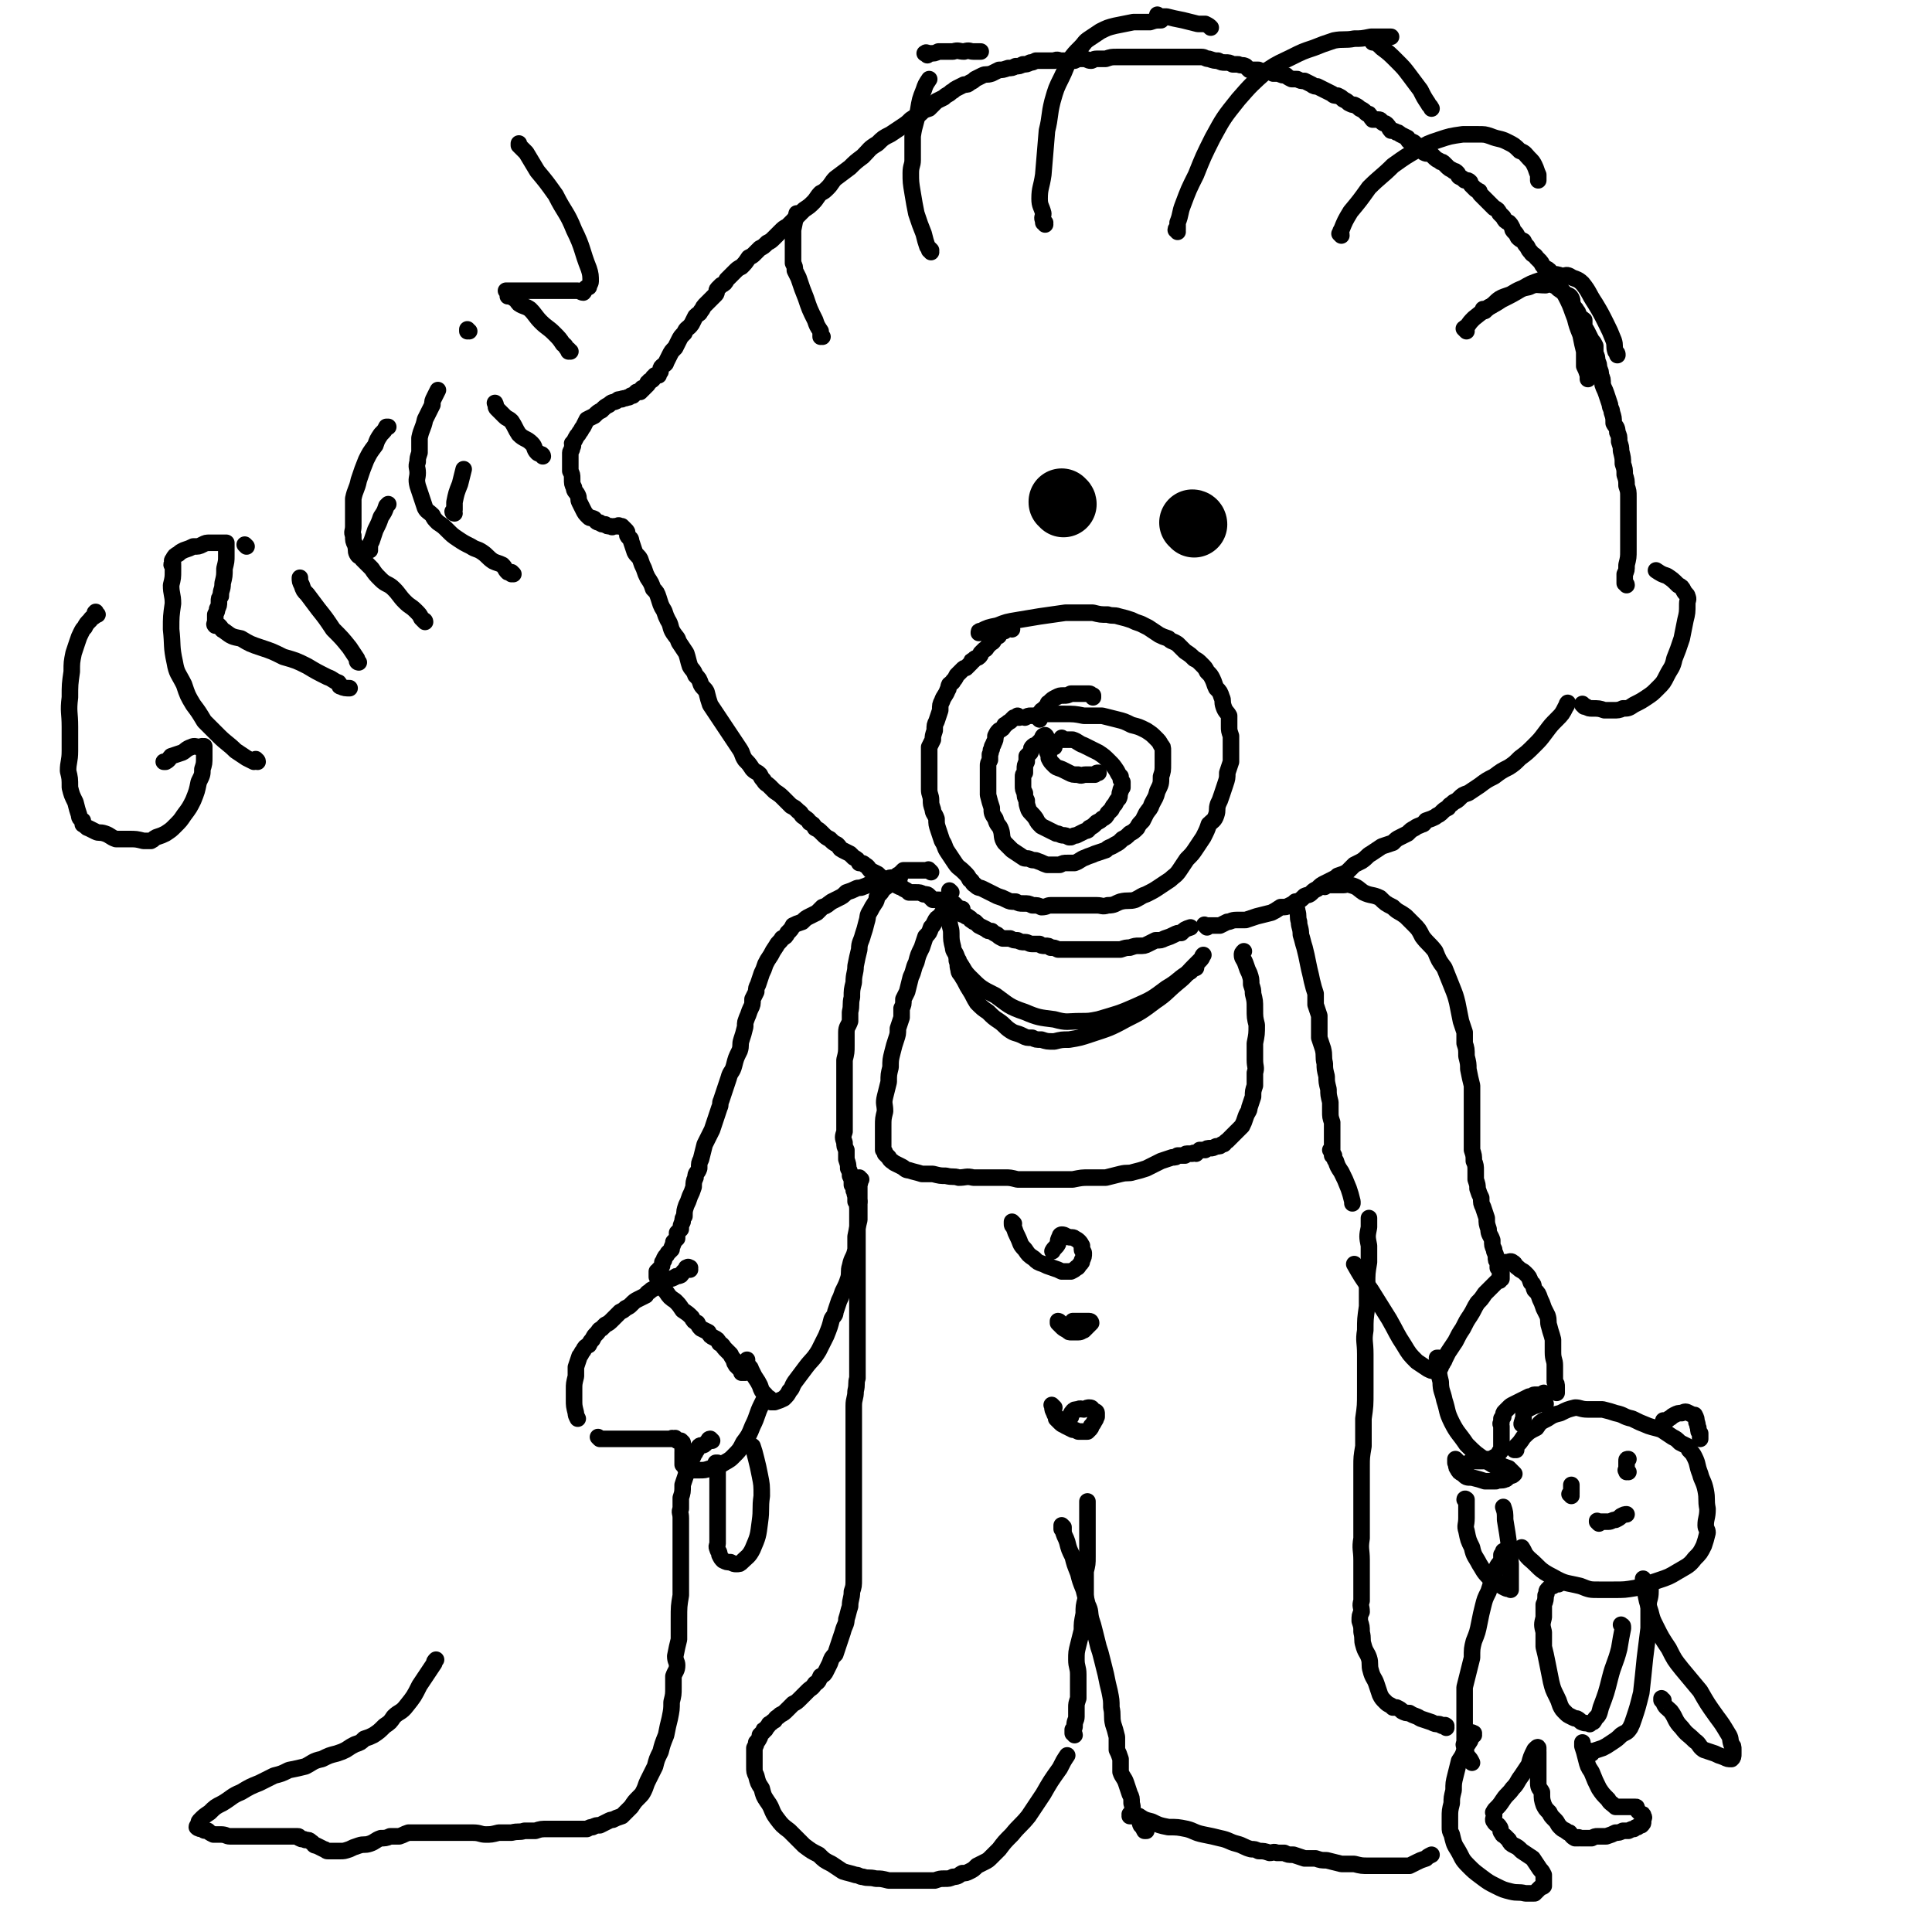 <svg viewBox='0 0 1050 1050' version='1.1' xmlns='http://www.w3.org/2000/svg' xmlns:xlink='http://www.w3.org/1999/xlink'><g fill='none' stroke='#000000' stroke-width='9' stroke-linecap='round' stroke-linejoin='round'><path d='M550,342c-1,-1 -1,-1 -1,-1 0,-1 0,0 0,0 0,0 0,0 0,0 0,0 0,0 0,0 0,-1 0,0 0,0 0,0 0,0 0,0 0,0 0,0 0,0 0,-1 0,0 0,0 0,0 0,0 0,0 0,0 0,0 0,0 0,-1 0,0 0,0 0,0 0,0 0,0 0,0 0,0 0,0 -1,-1 -1,0 -1,0 0,0 0,0 0,0 -1,1 -1,1 -2,2 0,0 -1,0 -1,0 -1,1 -1,1 -2,2 0,1 -1,1 -2,1 0,1 0,1 -1,2 0,1 -1,1 -2,2 0,0 0,0 -1,1 -1,1 -1,2 -2,2 -1,1 -1,1 -2,2 0,1 0,1 -1,2 -1,1 -2,0 -3,2 -1,0 -1,0 -1,1 -1,1 -1,1 -3,3 -1,0 -1,0 -2,1 -1,1 -1,1 -2,2 -1,1 -1,1 -1,1 -1,2 -1,2 -2,3 0,1 -1,1 -2,2 -1,2 0,2 -1,3 -1,3 -2,3 -3,6 -1,2 -1,2 -1,5 -1,3 -1,3 -2,6 -1,2 -1,2 -1,5 -1,3 -1,3 -1,5 -1,2 -1,2 -2,4 0,1 0,1 0,3 0,2 0,2 0,4 0,1 0,1 0,3 0,1 0,1 0,3 0,1 0,1 0,3 0,1 0,1 0,3 0,2 0,2 0,4 0,3 1,3 1,6 0,2 0,2 1,5 0,2 1,2 2,5 0,3 0,3 1,6 1,3 1,3 2,6 2,3 1,3 3,6 2,3 2,3 4,6 2,3 2,2 5,5 2,2 2,2 3,4 2,1 1,2 3,3 2,2 2,1 4,2 2,1 2,1 4,2 2,1 2,1 4,2 3,1 3,1 5,2 2,1 2,1 5,1 2,1 2,1 4,1 3,0 3,0 5,1 3,0 3,0 5,1 3,0 3,-1 5,-1 3,0 3,0 6,0 3,0 3,0 5,0 3,0 3,0 5,0 2,0 2,0 4,0 3,0 3,0 5,0 3,0 3,1 6,0 4,0 4,-1 7,-2 4,-1 5,0 8,-1 4,-2 3,-2 6,-3 4,-2 4,-2 7,-4 3,-2 3,-2 6,-4 2,-2 3,-2 5,-5 2,-3 2,-3 4,-6 3,-3 3,-3 5,-6 2,-3 2,-3 4,-6 2,-4 2,-4 3,-7 2,-2 3,-2 4,-5 1,-3 0,-3 1,-6 1,-2 1,-2 2,-5 1,-3 1,-3 2,-6 1,-3 1,-3 1,-6 1,-3 1,-3 2,-6 0,-3 0,-3 0,-5 0,-3 0,-3 0,-5 0,-2 0,-2 0,-4 -1,-3 -1,-3 -1,-5 0,-3 0,-3 0,-6 -1,-2 -2,-2 -3,-5 -1,-3 0,-3 -1,-5 -1,-3 -1,-3 -3,-5 -1,-2 -1,-3 -2,-5 -1,-2 -1,-2 -3,-4 -1,-2 -1,-2 -3,-4 -2,-2 -2,-2 -4,-3 -2,-2 -2,-2 -5,-4 -2,-2 -2,-2 -4,-4 -3,-2 -3,-1 -5,-3 -3,-1 -3,-1 -5,-2 -3,-2 -3,-2 -6,-4 -2,-1 -2,-1 -4,-2 -3,-1 -3,-1 -5,-2 -3,-1 -3,-1 -7,-2 -3,-1 -3,0 -6,-1 -4,0 -4,0 -8,-1 -4,0 -4,0 -8,0 -4,0 -4,0 -7,0 -7,1 -7,1 -14,2 -6,1 -6,1 -12,2 -6,1 -6,1 -11,3 -5,1 -5,1 -9,3 -1,0 -1,0 -1,1 '/><path d='M569,401c-1,-1 -1,-1 -1,-1 0,-1 0,0 0,0 0,0 0,0 0,0 0,0 0,0 0,0 0,-1 0,0 0,0 0,0 0,0 0,0 0,0 0,0 0,0 0,-1 0,0 0,0 0,0 1,0 0,0 0,0 0,0 -1,0 -1,1 0,1 -1,2 0,1 -1,1 -1,1 -1,1 -1,1 -2,2 -1,0 -1,0 -2,1 -1,1 0,1 -1,3 -1,1 -1,1 -2,2 0,2 0,2 0,3 -1,2 -1,2 -1,4 0,1 0,1 0,2 -1,1 -1,1 -1,2 0,1 0,1 0,2 0,2 0,2 0,3 0,2 0,2 1,4 0,2 0,2 1,4 0,2 0,2 1,5 1,2 2,2 4,5 1,2 1,2 3,4 2,1 2,1 4,2 2,1 2,1 4,2 2,0 2,1 4,1 1,0 1,0 3,1 0,0 0,0 1,0 2,-1 2,-1 3,-1 2,-1 2,-1 4,-2 2,-1 2,0 3,-2 2,-1 2,-1 4,-3 2,-1 2,-1 3,-2 2,-1 2,-1 3,-3 1,-1 1,-1 2,-2 1,-2 1,-2 2,-3 1,-2 1,-2 2,-3 1,-2 0,-2 1,-4 0,-1 0,-1 1,-2 0,-2 0,-2 0,-3 -1,-1 -1,-1 -1,-3 -1,-1 -1,-1 -2,-3 -2,-3 -2,-3 -4,-5 -3,-3 -3,-3 -6,-5 -4,-2 -4,-2 -8,-4 -3,-1 -3,-2 -6,-3 -3,0 -3,0 -6,0 0,-1 0,-1 0,-1 '/><path d='M554,390c0,0 -1,-1 -1,-1 0,0 0,0 1,1 0,0 0,0 0,0 0,0 -1,-1 -1,-1 0,0 0,0 1,1 0,0 0,0 0,0 0,0 -1,-1 -1,-1 0,0 0,0 0,1 0,0 0,-1 0,0 -1,0 -1,0 -2,0 -1,1 -1,1 -2,2 -2,1 -1,1 -3,2 -1,2 -1,2 -3,3 -1,1 -1,1 -2,3 0,2 0,2 -1,4 0,1 -1,1 -1,3 -1,1 0,1 -1,3 0,1 0,1 0,3 -1,2 -1,2 -1,3 0,2 0,2 0,3 0,1 0,1 0,3 0,2 0,2 0,4 0,3 0,3 0,6 1,4 1,4 2,7 0,3 0,3 2,6 1,4 2,3 3,6 1,3 0,4 2,7 2,2 2,2 4,4 3,2 3,2 6,4 1,1 2,0 4,1 2,1 2,0 4,1 3,1 2,1 5,2 2,0 2,0 4,0 1,0 1,0 3,0 2,-1 2,-1 4,-1 2,0 2,0 4,0 3,-1 3,-2 6,-3 2,-1 3,-1 5,-2 3,-1 3,-1 6,-2 2,-2 2,-1 5,-3 2,-1 2,-1 4,-3 2,-1 2,-1 4,-3 2,-1 2,-1 4,-3 1,-2 1,-2 3,-4 1,-2 1,-2 2,-4 2,-3 2,-2 3,-5 2,-4 2,-3 3,-7 2,-4 2,-4 2,-8 1,-3 1,-3 1,-7 0,-3 0,-3 0,-6 0,-1 0,-1 0,-1 0,-2 0,-2 -1,-3 -1,-2 -1,-2 -3,-4 -2,-2 -2,-2 -5,-4 -4,-2 -4,-2 -8,-3 -4,-2 -4,-2 -8,-3 -4,-1 -4,-1 -8,-2 -5,0 -5,0 -10,0 -5,-1 -5,-1 -11,-1 -5,0 -5,0 -10,0 -4,1 -4,1 -8,1 -1,0 -1,0 -3,1 '/><path d='M573,406c-1,0 -1,-1 -1,-1 -1,0 0,0 0,1 0,0 0,0 0,0 0,0 0,-1 0,-1 -1,0 0,0 0,1 0,0 0,0 0,0 0,-1 0,-1 0,-1 -1,1 -1,1 -1,1 -1,1 -1,1 -2,2 0,0 0,1 1,2 0,0 0,0 0,0 0,1 0,1 0,2 1,2 1,2 3,4 1,1 1,1 4,2 2,1 2,1 4,2 2,1 2,1 5,1 2,1 2,0 4,0 2,0 2,0 5,0 1,-1 1,-1 2,-1 '/><path d='M565,391c-1,-1 -1,-1 -1,-1 0,0 0,0 0,0 0,0 0,0 0,0 0,0 0,0 0,0 0,0 0,0 0,0 0,0 0,0 0,0 0,0 0,0 0,0 0,-1 0,0 0,0 1,-1 0,-1 1,-1 0,-1 0,-1 0,-1 1,-2 1,-2 2,-2 1,-2 1,-1 2,-2 1,-1 0,-2 1,-2 2,-2 2,-2 4,-3 2,-1 2,-1 4,-1 2,0 2,0 4,-1 2,0 2,0 4,0 1,0 1,0 3,0 1,0 1,0 2,0 1,0 1,0 1,0 1,0 1,1 2,1 0,0 0,0 0,1 '/></g>
<g fill='none' stroke='#000000' stroke-width='36' stroke-linecap='round' stroke-linejoin='round'><path d='M578,274c0,-1 -1,-1 -1,-1 0,-1 0,0 0,0 0,0 0,0 0,0 1,0 0,0 0,0 0,-1 0,0 0,0 0,0 0,0 0,0 1,0 0,0 0,0 '/><path d='M649,285c0,0 0,-1 -1,-1 0,0 1,0 1,1 0,0 0,0 0,0 0,0 0,-1 -1,-1 0,0 1,0 1,1 0,0 0,0 0,0 '/></g>
<g fill='none' stroke='#000000' stroke-width='9' stroke-linecap='round' stroke-linejoin='round'><path d='M884,318c0,-1 -1,-1 -1,-1 0,0 0,0 0,0 0,0 0,0 0,0 1,0 0,0 0,0 0,0 0,0 0,0 0,0 0,0 0,0 1,0 0,0 0,0 0,0 0,0 0,0 0,0 0,0 0,0 0,0 0,0 0,-1 0,-2 0,-2 0,-4 1,-2 1,-2 1,-5 1,-4 1,-4 1,-8 0,-4 0,-4 0,-7 0,-3 0,-3 0,-7 0,-3 0,-3 0,-6 0,-2 0,-2 0,-5 0,-2 0,-2 0,-4 0,-3 0,-3 -1,-6 0,-3 0,-3 -1,-6 0,-3 0,-3 -1,-6 0,-3 0,-3 -1,-7 0,-2 0,-2 -1,-5 0,-3 0,-3 -1,-5 0,-3 -1,-3 -2,-5 0,-3 0,-3 -1,-6 0,-2 -1,-2 -1,-4 -1,-3 -1,-3 -2,-6 -1,-3 -1,-2 -2,-5 0,-3 0,-3 -1,-5 0,-2 0,-2 -1,-4 0,-2 0,-2 -1,-4 0,-2 0,-2 -1,-4 0,-2 0,-2 0,-4 -1,-2 -1,-2 -2,-3 -1,-2 -1,-2 -2,-4 -1,-2 -1,-2 -2,-3 0,-2 0,-2 0,-4 -1,-1 -2,-1 -3,-2 0,-1 0,-2 -1,-3 -1,-2 -1,-1 -2,-3 -1,-2 0,-2 -1,-4 -1,-2 -2,-1 -4,-3 -2,-2 -1,-2 -3,-4 -2,-2 -2,-2 -3,-4 -1,-2 -1,-2 -2,-4 -1,-1 -2,-1 -3,-2 -1,-1 -1,-2 -2,-3 -1,-1 -1,-1 -2,-2 -1,-2 -2,-1 -3,-3 -1,-1 -1,-1 -2,-3 -1,-1 -1,-1 -2,-3 -2,-1 -2,-1 -3,-2 -1,-2 -1,-2 -2,-3 -1,-1 -1,-1 -1,-2 -1,-2 -1,-2 -2,-3 -2,-1 -2,-1 -3,-3 -1,-1 -1,-1 -2,-2 -1,-2 -1,-2 -3,-3 -1,-1 -1,-1 -2,-2 -1,-1 -1,-1 -3,-3 -1,-1 -1,-1 -2,-2 -1,-1 -1,-1 -1,-2 -1,0 -1,-1 -2,-1 -1,-1 -1,-1 -2,-2 -1,-1 -1,-1 -1,-2 -1,-1 -1,-1 -3,-1 -1,-1 -1,-1 -3,-2 -1,-1 0,-1 -1,-2 -1,-1 -1,-1 -2,-1 -1,-1 -2,-1 -3,-2 -1,-1 -1,-1 -2,-2 -1,-1 -1,-1 -2,-1 -1,-1 -2,-1 -3,-2 -1,-1 -1,-1 -2,-2 -2,-1 -2,0 -4,-1 -1,-1 -1,-2 -3,-3 -1,-1 -1,-1 -2,-2 -1,-1 -1,-1 -3,-1 -1,-1 -1,-1 -1,-2 -2,-1 -2,-1 -4,-2 -1,-1 -1,-1 -2,-1 -1,-1 -2,-1 -3,-1 -1,-1 -1,-2 -2,-3 -1,-1 -1,-1 -2,-1 -2,-1 -1,-2 -3,-2 -1,0 -1,0 -3,0 -1,-1 -1,-2 -2,-3 -1,0 -1,0 -2,-1 -1,-1 -1,-1 -3,-2 -1,-1 -1,-1 -3,-2 -1,0 -1,0 -3,-1 -1,-1 -1,-1 -3,-2 -1,-1 -1,-1 -3,-2 -2,0 -2,0 -3,-1 -2,-1 -2,-1 -4,-2 -2,-1 -2,-1 -4,-2 -1,0 -2,0 -3,-1 -2,-1 -2,-1 -4,-2 -2,0 -2,0 -4,-1 -2,0 -2,0 -3,0 -2,-1 -2,-1 -3,-2 -2,0 -2,0 -4,-1 -2,0 -2,0 -3,0 -2,-1 -2,-1 -4,-1 -2,0 -2,0 -4,-1 -2,0 -2,0 -5,0 -1,-1 -1,-1 -2,-2 -2,-1 -2,0 -4,-1 -1,0 -1,0 -3,0 -2,-1 -2,-1 -4,-1 -2,0 -2,0 -4,-1 -2,0 -2,0 -5,-1 -2,0 -2,-1 -4,-1 -2,0 -2,0 -4,0 -2,0 -2,0 -4,0 -2,0 -2,0 -4,0 -2,0 -2,0 -4,0 -2,0 -2,0 -4,0 -1,0 -1,0 -3,0 -1,0 -1,0 -3,0 -2,0 -2,0 -4,0 -1,0 -1,0 -3,0 -2,0 -2,0 -3,0 -2,0 -2,0 -4,0 -1,0 -1,0 -2,0 -2,0 -2,0 -4,0 -3,0 -3,0 -6,1 -3,0 -3,0 -5,0 -2,0 -2,1 -3,1 -2,0 -2,-1 -4,-1 -3,0 -3,0 -5,1 -2,0 -2,0 -4,0 -2,0 -2,0 -3,0 -2,0 -2,-1 -4,0 -2,0 -2,0 -4,0 -3,0 -3,0 -6,0 -2,1 -2,1 -3,1 -2,1 -2,1 -4,1 -2,1 -2,1 -4,1 -2,1 -2,1 -4,1 -3,1 -3,1 -5,1 -2,1 -2,1 -4,2 -3,1 -3,0 -5,1 -2,1 -2,1 -4,2 -1,1 -1,1 -3,2 -1,1 -1,1 -3,1 -2,1 -2,1 -4,2 -2,1 -1,1 -3,2 -2,2 -2,1 -4,3 -2,1 -2,1 -4,2 -2,2 -2,2 -4,4 -3,1 -3,1 -5,3 -2,1 -2,1 -5,3 -2,2 -2,2 -5,4 -3,2 -3,2 -6,4 -4,2 -4,2 -7,5 -5,3 -4,3 -8,7 -4,3 -4,3 -7,6 -4,3 -4,3 -8,6 -2,2 -2,3 -4,5 -2,2 -2,2 -4,3 -2,2 -2,3 -4,5 -2,2 -2,2 -5,4 -2,2 -2,2 -5,5 -2,2 -2,2 -4,4 -2,1 -2,1 -4,3 -1,1 -1,1 -3,3 -2,2 -2,2 -4,3 -2,2 -2,2 -4,3 -1,1 -1,1 -3,3 -1,1 -1,1 -3,2 -2,3 -2,3 -4,5 -2,1 -2,1 -4,3 -2,2 -2,2 -4,4 -1,2 -1,2 -3,3 -1,1 -1,1 -2,2 -1,1 0,2 -1,3 -1,1 -1,1 -2,2 -1,1 -1,1 -2,2 -1,1 -1,1 -2,2 -1,1 -1,2 -2,3 -1,2 -1,1 -3,3 -1,2 -1,2 -2,4 -2,3 -3,2 -4,5 -2,2 -2,2 -3,4 -1,2 -1,2 -2,4 -2,2 -2,2 -3,4 -1,2 -1,2 -2,4 0,1 -1,1 -2,2 -1,1 -1,1 -1,3 -1,1 -1,1 -1,2 -1,0 -1,0 -2,0 0,1 0,0 -1,1 0,0 0,0 0,1 -1,1 -1,1 -2,1 0,1 0,1 -1,1 0,1 0,1 0,1 -1,1 -1,1 -1,1 0,0 0,0 0,0 -1,1 -1,1 -2,2 0,0 0,-1 0,-1 0,1 0,1 -1,2 0,0 0,-1 0,-1 -1,1 -1,1 -2,1 -1,1 -1,1 -2,2 -1,0 -1,0 -1,0 -1,1 -1,1 -2,1 -2,1 -2,0 -3,1 -2,0 -2,0 -3,1 -2,1 -2,0 -4,2 -2,1 -2,1 -4,3 -2,1 -2,1 -4,3 -2,1 -2,1 -4,2 -1,2 -1,2 -2,4 -1,1 -1,2 -2,3 -1,2 -1,1 -2,3 -1,2 -1,2 -2,3 0,1 1,1 0,2 0,2 -1,2 -1,3 0,2 0,2 0,3 0,2 0,2 0,4 0,1 0,1 0,3 1,2 1,2 1,4 0,3 0,3 1,5 0,2 1,2 2,4 1,2 0,2 1,4 1,2 1,2 2,4 1,2 1,2 3,4 1,1 1,0 3,1 1,1 1,2 3,2 1,1 1,1 3,1 1,1 1,1 3,1 1,1 1,0 2,0 0,0 0,0 1,0 0,0 0,0 0,0 0,0 0,0 1,0 0,0 0,0 0,0 1,0 1,0 1,0 0,0 0,0 0,0 0,0 0,0 -1,0 0,-1 1,0 1,0 0,0 0,0 0,0 0,0 0,0 -1,0 0,-1 1,0 1,0 0,0 0,0 0,0 0,0 -1,0 -1,0 0,-1 1,0 1,0 1,0 1,0 1,0 0,0 0,0 0,0 0,0 0,0 0,0 0,0 0,0 0,0 1,1 1,1 1,1 1,1 1,1 1,1 1,1 1,1 1,3 1,2 2,1 2,3 1,3 1,3 2,6 1,2 2,2 3,4 1,3 1,3 2,5 1,3 1,3 2,5 2,3 2,3 3,6 2,2 2,2 3,5 1,3 1,4 3,7 1,3 1,3 2,5 2,3 1,4 3,7 2,3 2,2 3,5 2,3 2,3 4,6 1,3 1,4 2,7 1,2 2,2 3,5 2,2 2,2 3,5 1,2 2,2 3,4 1,4 1,4 2,7 2,3 2,3 4,6 2,3 2,3 4,6 2,3 2,3 4,6 2,3 2,3 4,6 2,3 1,3 3,6 2,2 2,2 4,5 2,2 2,1 4,3 1,2 1,2 2,3 1,2 2,2 3,3 2,2 2,2 3,3 3,2 3,2 5,4 2,2 2,2 4,4 2,1 2,1 4,3 2,1 1,2 3,3 1,1 2,1 3,3 2,1 2,1 3,3 2,1 2,1 4,3 2,2 2,2 4,3 2,2 2,2 4,3 2,2 1,2 3,3 2,1 2,1 4,2 1,1 1,1 2,2 2,1 2,1 3,3 2,0 2,0 3,1 2,1 2,2 3,3 2,1 2,1 4,2 2,2 2,2 5,3 2,1 2,1 3,2 2,1 2,1 4,2 1,0 1,0 2,1 2,1 2,1 3,2 2,0 2,0 4,0 2,0 2,0 4,1 2,0 2,0 3,1 1,1 1,1 2,2 1,0 2,0 3,0 1,0 2,0 3,1 1,0 1,0 2,1 0,0 0,0 1,0 1,0 1,0 2,0 1,0 1,1 1,1 0,0 1,0 1,1 0,0 0,0 0,1 0,0 1,-1 2,0 0,0 0,0 1,0 0,1 0,1 0,1 0,1 0,1 0,2 1,0 1,0 1,0 1,1 1,0 1,1 1,0 1,0 2,1 1,0 0,1 1,1 1,1 1,1 2,1 1,1 1,1 2,2 2,1 2,1 4,2 1,1 1,1 3,1 1,1 1,1 3,2 1,1 1,1 3,2 2,0 2,0 4,0 2,1 2,1 4,1 2,1 2,1 4,1 2,0 2,1 4,1 2,0 2,0 4,0 1,1 1,1 3,1 2,0 2,0 3,1 2,0 2,0 4,1 1,0 1,0 3,0 2,0 2,0 4,0 2,0 2,0 4,0 2,0 2,0 4,0 1,0 1,0 3,0 2,0 2,0 3,0 2,0 2,0 4,0 2,0 2,0 4,0 3,0 3,0 5,0 3,-1 3,-1 5,-1 3,-1 3,-1 5,-1 3,0 3,0 5,-1 2,-1 2,-1 4,-2 3,0 3,0 5,-1 3,-1 3,-1 5,-2 2,-1 2,-1 4,-1 2,-2 2,-2 5,-3 '/><path d='M656,504c-1,-1 -1,-1 -1,-1 -1,-1 0,0 0,0 0,0 0,0 0,0 0,0 0,0 0,0 -1,-1 0,0 0,0 0,0 0,0 0,0 0,0 0,0 0,0 -1,-1 0,0 0,0 1,0 1,0 2,0 2,0 2,0 3,0 2,0 2,0 3,0 2,-1 2,-1 4,-2 2,0 2,-1 5,-1 3,0 3,0 5,0 3,-1 3,-1 6,-2 4,-1 4,-1 8,-2 2,-1 2,-1 5,-3 3,0 3,0 5,-1 2,-1 2,-1 4,-2 2,-1 2,-1 4,-3 2,-1 2,0 4,-2 1,-1 1,-1 3,-2 2,-2 2,-2 4,-3 2,-1 2,-1 4,-2 2,-1 2,-1 3,-2 3,-1 3,-1 5,-2 2,-2 2,-2 4,-4 2,-1 2,-1 4,-2 3,-2 3,-3 5,-4 3,-2 3,-2 6,-4 3,-1 3,-1 6,-2 2,-2 2,-2 4,-3 2,-1 2,-1 4,-2 2,-2 2,-2 4,-3 1,-1 2,-1 4,-2 1,0 1,-1 2,-2 3,-1 3,-1 5,-2 1,-1 2,-1 3,-2 2,-2 2,-2 4,-3 1,-2 1,-1 3,-3 2,-1 2,-1 3,-2 2,-2 2,-2 5,-3 3,-2 3,-2 6,-4 4,-3 4,-3 8,-5 4,-3 4,-3 8,-5 3,-2 3,-2 6,-5 4,-3 4,-3 8,-7 3,-3 3,-3 6,-7 3,-4 3,-4 6,-7 3,-3 3,-3 5,-7 1,-1 0,-1 1,-2 '/><path d='M861,384c0,-1 -1,-1 -1,-1 0,-1 0,0 0,0 0,0 0,0 0,0 1,0 0,0 0,0 0,-1 0,0 0,0 0,0 0,0 0,0 1,0 0,0 0,0 0,-1 0,0 0,0 0,0 0,0 0,0 1,1 1,1 2,1 1,1 2,1 3,1 4,0 4,0 7,1 2,0 2,0 5,0 2,0 3,0 5,-1 3,0 3,0 6,-2 4,-2 4,-2 7,-4 3,-2 3,-2 6,-5 3,-3 3,-3 5,-7 2,-4 3,-4 4,-9 2,-5 2,-5 4,-11 1,-5 1,-5 2,-10 1,-4 1,-4 1,-9 0,-2 1,-2 0,-4 0,-1 -1,-1 -2,-3 -1,-2 -1,-2 -3,-3 -3,-3 -3,-3 -6,-5 -3,-1 -3,-1 -6,-3 0,0 0,0 0,0 '/><path d='M447,183c-1,0 -1,-1 -1,-1 0,0 0,0 0,1 0,0 0,0 0,0 0,0 0,-1 0,-1 0,0 0,1 0,1 0,-1 0,-2 0,-3 -2,-3 -2,-3 -3,-6 -3,-6 -3,-6 -5,-12 -2,-5 -2,-5 -4,-11 -1,-2 -1,-2 -2,-4 0,-2 0,-2 -1,-4 0,-1 0,-1 0,-3 0,-2 0,-2 0,-4 0,-2 0,-2 0,-4 0,-4 0,-4 0,-7 1,-5 1,-5 2,-9 '/><path d='M506,137c0,-1 -1,-1 -1,-1 0,0 1,0 1,0 0,0 0,0 0,0 0,0 -1,0 -1,0 0,0 1,0 1,0 0,0 0,0 0,0 -1,-1 -1,-1 -2,-2 -1,-3 -1,-3 -2,-7 -2,-5 -2,-5 -4,-11 -1,-5 -1,-5 -2,-11 -1,-6 -1,-6 -1,-11 0,-4 1,-4 1,-7 0,-7 0,-7 0,-13 1,-7 2,-7 3,-14 1,-6 1,-6 3,-11 1,-3 1,-3 3,-6 '/><path d='M568,122c0,-1 -1,-1 -1,-1 0,-1 1,0 1,0 0,0 0,0 0,0 0,0 -1,0 -1,0 0,-1 1,0 1,0 0,0 0,0 0,0 -1,0 -1,0 -1,-1 -1,-2 0,-2 0,-4 -1,-4 -2,-4 -2,-8 0,-6 1,-6 2,-13 1,-12 1,-12 2,-24 2,-8 1,-8 3,-16 2,-7 2,-7 5,-13 2,-4 2,-5 4,-9 3,-4 3,-4 6,-7 3,-3 2,-3 5,-5 3,-2 3,-2 6,-4 4,-2 4,-2 8,-3 5,-1 5,-1 10,-2 4,0 4,0 9,0 3,-1 3,-1 6,-1 0,0 0,0 0,0 '/><path d='M640,126c0,-1 -1,-1 -1,-1 0,-1 0,0 1,0 0,0 0,0 0,0 0,0 -1,0 -1,0 0,-1 0,0 1,0 0,0 0,0 0,0 0,0 0,0 0,-1 0,-1 0,-1 0,-3 2,-5 1,-5 3,-10 3,-8 3,-8 7,-16 4,-10 4,-10 9,-20 6,-11 6,-11 14,-21 7,-8 7,-8 16,-16 6,-4 7,-4 13,-7 6,-3 6,-3 12,-5 5,-2 5,-2 11,-4 5,-1 6,0 11,-1 4,0 4,0 9,-1 2,0 2,0 5,0 2,0 2,0 3,0 1,0 1,0 3,0 '/><path d='M747,23c-1,0 -1,-1 -1,-1 0,0 0,0 0,1 0,0 0,0 0,0 0,0 0,-1 0,-1 0,0 0,0 0,1 0,0 0,0 0,0 1,0 1,-1 1,0 2,1 2,1 4,3 4,3 4,3 8,7 4,4 4,4 7,8 3,4 3,4 6,8 2,4 2,4 4,7 1,2 1,1 2,3 0,0 0,0 0,0 '/><path d='M630,9c0,0 -1,-1 -1,-1 0,0 0,0 1,1 0,0 0,0 0,0 0,0 -1,-1 -1,-1 0,0 0,0 1,1 0,0 0,0 0,0 -1,0 -1,-1 -1,0 3,0 3,0 5,0 4,1 4,1 9,2 4,1 4,1 8,2 2,0 2,0 4,0 2,1 2,1 3,2 '/><path d='M504,30c-1,-1 -1,-1 -1,-1 0,0 0,0 0,0 0,0 0,0 0,0 0,0 -1,0 0,0 0,-1 1,0 2,0 3,0 3,0 5,-1 4,0 4,0 8,0 3,-1 3,0 6,0 3,-1 3,0 5,0 2,0 2,0 4,0 '/><path d='M729,128c0,0 -1,-1 -1,-1 0,0 0,0 1,1 0,0 0,0 0,0 0,0 -1,-1 -1,-1 0,0 0,0 1,1 0,0 0,0 0,0 0,-2 -1,-2 0,-3 2,-5 2,-5 5,-10 5,-6 5,-6 10,-13 6,-6 7,-6 13,-12 7,-5 7,-5 14,-9 5,-3 5,-3 11,-5 6,-2 6,-2 13,-3 4,0 4,0 8,0 4,0 4,0 7,1 5,2 5,1 9,3 4,2 4,2 7,5 3,1 3,2 5,4 2,2 2,2 3,4 1,2 1,3 2,5 0,1 0,1 0,3 '/><path d='M797,180c-1,-1 -1,-1 -1,-1 -1,-1 0,0 0,0 0,0 0,0 0,0 0,-1 0,-1 1,-1 2,-3 2,-3 4,-5 5,-4 5,-4 10,-7 4,-4 4,-4 10,-6 5,-3 5,-3 10,-4 4,-2 4,-1 9,-1 2,-1 2,-1 4,0 1,0 2,1 3,2 3,2 3,2 5,6 2,4 2,5 4,10 1,4 1,4 3,9 1,5 1,5 2,9 0,4 0,4 0,8 1,2 1,2 2,5 0,1 0,1 0,2 '/><path d='M807,169c0,0 -1,-1 -1,-1 0,0 0,0 0,1 0,0 0,0 0,0 1,0 0,-1 0,-1 0,0 0,1 1,1 1,-1 1,-1 2,-2 4,-2 4,-2 7,-4 6,-3 6,-3 11,-6 5,-3 5,-3 11,-5 2,-2 2,-2 5,-3 3,0 3,0 6,1 2,0 2,-1 4,0 3,2 4,1 7,4 4,5 3,5 7,11 3,5 3,5 6,11 2,4 2,4 4,9 1,3 0,3 1,6 1,1 1,1 1,2 '/><path d='M506,474c-1,-1 -1,-1 -1,-1 -1,-1 0,0 0,0 0,0 0,0 0,0 0,0 0,0 0,0 -1,-1 0,0 0,0 0,0 0,0 0,0 0,0 0,0 0,0 -1,-1 0,0 0,0 0,0 0,0 0,0 0,0 0,0 0,0 -1,-1 0,0 0,0 0,0 0,0 -1,0 0,0 0,0 -1,0 0,0 0,0 0,0 0,0 0,0 -1,0 0,0 0,0 0,0 -1,0 -1,0 -1,0 0,0 0,0 0,0 -1,0 -1,0 -2,0 0,0 0,0 0,0 0,0 0,0 -1,0 0,0 0,0 0,0 -1,0 -1,0 -1,0 0,0 0,0 0,0 -1,0 -1,0 -2,0 0,0 0,0 -1,0 -1,0 -1,0 -2,0 0,0 0,0 -1,0 -1,1 -1,1 -2,2 -2,1 -2,1 -3,3 -1,1 -2,1 -3,2 -1,2 -1,2 -3,3 -1,2 -1,2 -3,4 -1,1 0,1 -1,3 -2,3 -2,3 -3,5 -2,3 -1,3 -2,6 -1,4 -1,4 -2,7 -1,4 -2,4 -2,8 -1,4 -1,4 -2,9 0,4 -1,4 -1,9 -1,4 -1,4 -1,8 -1,4 0,4 -1,8 0,2 0,2 0,5 -1,3 -2,3 -2,6 0,4 0,4 0,7 0,4 0,4 -1,8 0,6 0,6 0,12 0,5 0,5 0,10 0,5 0,5 0,9 0,4 0,4 0,8 -1,3 -1,3 0,6 0,2 0,2 1,4 0,3 0,3 0,5 1,3 1,3 1,5 1,2 1,2 1,4 1,2 1,2 1,5 1,1 1,1 1,3 1,1 0,1 1,3 0,1 0,1 0,3 1,1 1,1 1,2 0,0 0,0 0,1 '/><path d='M517,493c0,-1 -1,-1 -1,-1 0,0 0,0 0,0 0,0 0,0 0,0 1,0 0,0 0,0 0,0 0,0 0,0 0,0 0,0 0,0 1,0 0,0 0,0 0,0 0,0 0,0 0,0 0,0 0,1 -1,0 -1,0 -2,1 0,0 0,0 -1,1 -1,1 -1,1 -2,3 -2,1 -2,1 -3,3 -1,2 -1,2 -2,3 -1,3 -1,3 -3,5 -1,3 -1,3 -2,6 -2,4 -2,4 -3,8 -2,4 -1,4 -3,8 -1,4 -1,4 -2,8 -1,2 -1,2 -2,4 0,3 0,3 -1,5 0,3 0,3 0,5 -1,3 -1,3 -2,6 0,3 0,3 -1,6 -1,3 -1,3 -2,7 -1,4 -1,4 -1,8 -1,4 -1,4 -1,8 -1,4 -1,4 -2,8 -1,4 0,4 0,8 -1,4 -1,4 -1,8 0,1 0,1 0,3 0,1 0,1 0,2 0,1 0,1 0,2 0,1 0,1 0,2 0,1 0,1 0,2 0,0 0,0 0,1 0,0 0,0 0,1 0,0 0,0 0,0 1,1 1,1 1,2 1,1 1,1 2,2 1,2 2,2 3,3 2,1 2,1 4,2 2,1 2,2 4,2 3,1 4,1 7,2 3,0 3,0 6,0 4,1 4,1 7,1 4,1 4,0 7,1 4,0 4,-1 8,0 4,0 4,0 8,0 4,0 4,0 9,0 3,0 3,0 7,1 4,0 4,0 7,0 4,0 4,0 7,0 4,0 4,0 7,0 4,0 4,0 9,0 5,-1 5,-1 9,-1 5,0 5,0 9,0 4,-1 4,-1 8,-2 4,-1 4,0 7,-1 4,-1 4,-1 7,-2 4,-2 4,-2 8,-4 3,-1 3,-1 6,-2 2,0 2,0 3,-1 2,0 2,0 4,0 0,0 0,-1 1,-1 1,0 1,0 3,0 1,-1 1,0 2,0 1,-1 1,-1 2,-2 2,0 2,0 3,0 1,-1 1,-1 3,-1 1,0 1,0 3,-1 2,0 2,0 3,-1 2,0 1,-1 3,-2 1,-1 1,-1 2,-2 1,-1 1,-1 2,-2 2,-2 2,-2 4,-4 1,-2 1,-2 2,-5 1,-3 2,-3 2,-5 1,-3 1,-3 2,-6 0,-3 0,-3 1,-6 0,-3 0,-3 0,-7 1,-3 0,-3 0,-7 0,-4 0,-4 0,-9 1,-5 1,-5 1,-10 -1,-4 -1,-4 -1,-9 0,-4 0,-4 -1,-8 0,-2 0,-2 -1,-5 0,-3 0,-3 -1,-6 -1,-2 -1,-2 -2,-5 -1,-3 -2,-3 -2,-5 0,-1 0,-1 1,-2 '/><path d='M705,491c-1,0 -1,-1 -1,-1 0,0 0,0 0,1 0,0 0,0 0,0 0,0 0,-1 0,-1 0,0 0,0 0,1 0,0 0,0 0,0 0,0 0,-1 0,-1 0,0 0,0 0,0 1,1 0,1 0,2 0,2 1,1 1,3 1,3 0,3 1,6 0,3 1,3 1,7 1,3 1,4 2,7 1,4 1,4 2,9 1,5 1,4 2,9 1,4 1,4 2,7 0,3 0,3 0,6 1,3 1,3 2,6 0,3 0,3 0,6 0,3 0,3 0,6 1,3 1,3 2,6 1,4 0,4 1,8 0,3 0,3 1,7 0,3 0,3 1,7 0,3 0,3 1,7 0,2 0,2 0,5 0,3 0,3 1,6 0,2 0,2 0,4 0,2 0,2 0,4 0,2 0,2 0,3 0,2 0,2 0,4 0,0 0,0 0,0 0,0 0,0 0,0 0,0 -1,0 -1,0 0,0 1,0 1,0 0,0 0,0 0,0 0,0 -1,0 -1,0 '/><path d='M467,653c0,0 -1,-1 -1,-1 0,0 0,0 0,1 0,0 0,0 0,0 1,0 0,-1 0,-1 0,0 0,0 0,1 0,0 0,0 0,0 1,0 0,-1 0,-1 0,0 0,0 0,1 0,0 0,0 0,1 0,1 0,1 0,3 0,3 0,3 0,6 0,3 0,3 0,7 0,4 0,4 0,7 0,4 0,4 0,7 0,3 0,3 0,6 0,3 0,3 0,6 0,3 0,3 0,6 0,4 0,4 0,7 0,4 0,4 0,7 0,4 0,4 0,9 0,4 0,4 0,8 0,4 0,4 0,8 0,4 0,4 0,8 -1,3 0,3 -1,7 0,4 -1,4 -1,8 0,3 0,3 0,6 0,4 0,4 0,8 0,4 0,4 0,7 0,4 0,4 0,7 0,4 0,4 0,8 0,4 0,4 0,8 0,3 0,3 0,7 0,4 0,4 0,7 0,4 0,4 0,8 0,3 0,3 0,7 0,3 0,3 0,6 0,4 0,4 0,8 0,3 0,3 0,7 0,4 0,4 -1,7 0,4 -1,4 -1,8 -1,3 -1,4 -2,7 0,3 -1,3 -2,7 -1,3 -1,3 -2,6 -1,3 -1,3 -2,6 -2,2 -2,2 -3,5 -1,2 -1,2 -2,4 -1,2 -1,2 -3,3 -1,2 -1,3 -3,4 -2,3 -2,2 -4,4 -2,2 -2,2 -4,4 -2,2 -2,2 -4,3 -2,2 -2,2 -3,3 -2,2 -2,2 -4,3 -2,2 -2,1 -3,3 -2,1 -1,1 -3,2 -1,2 -1,1 -2,3 -1,0 -1,0 -1,1 -1,1 -1,1 -2,2 0,1 0,1 0,1 -1,2 -1,2 -2,3 0,1 0,1 -1,3 0,1 0,1 0,2 0,1 0,1 0,3 0,1 0,1 0,2 0,2 0,2 0,3 0,3 0,3 1,5 1,4 1,4 3,7 1,4 1,4 3,7 3,4 2,5 5,9 3,4 3,4 7,7 4,4 4,4 8,8 4,3 4,3 8,5 3,3 3,3 7,5 3,2 3,2 6,4 3,1 4,1 7,2 2,0 2,1 4,1 3,1 3,0 7,1 3,0 3,0 7,1 4,0 4,0 8,0 2,0 2,0 5,0 2,0 2,0 4,0 2,0 2,0 4,0 2,0 2,0 4,0 3,-1 3,-1 5,-1 3,0 3,0 5,-1 3,0 3,-1 5,-2 2,0 2,0 4,-1 2,-1 2,-1 4,-3 2,-1 2,-1 4,-2 2,-1 2,-1 4,-3 2,-2 2,-2 4,-4 3,-4 3,-4 7,-8 4,-5 5,-5 9,-10 4,-6 4,-6 8,-12 4,-7 4,-7 9,-14 2,-4 2,-4 4,-7 '/><path d='M584,943c0,-1 -1,-1 -1,-1 0,0 0,0 0,0 0,0 0,0 0,0 1,0 0,0 0,0 0,0 0,0 0,0 0,0 0,0 0,0 1,0 0,0 0,0 0,0 0,0 0,0 0,0 0,0 0,0 0,-1 0,-1 0,-2 1,-1 1,-1 1,-2 0,-3 1,-3 1,-5 0,-2 0,-3 0,-5 0,-2 0,-2 1,-5 0,-2 0,-3 0,-5 0,-4 0,-4 0,-8 0,-4 -1,-4 -1,-8 0,-4 0,-4 1,-8 1,-4 1,-4 2,-8 0,-4 0,-4 1,-9 0,-4 0,-4 1,-8 0,-3 0,-3 0,-7 0,-4 0,-4 0,-8 1,-4 1,-4 1,-8 0,-4 0,-4 0,-8 0,-3 0,-3 0,-6 0,-4 0,-4 0,-7 0,-3 0,-3 0,-6 0,-2 0,-2 0,-3 '/><path d='M578,830c0,0 -1,-1 -1,-1 0,0 0,0 0,1 0,0 0,0 0,0 1,0 0,-1 0,-1 0,0 0,1 0,2 0,0 0,-1 1,-1 0,2 0,2 0,3 1,3 1,2 2,5 1,4 1,4 3,8 1,4 1,4 3,9 1,4 1,4 3,9 1,4 1,4 2,8 2,4 1,4 2,8 1,3 1,3 2,7 1,4 1,4 2,8 1,3 1,3 2,7 1,4 1,4 2,8 1,5 1,5 2,9 1,5 1,5 1,9 1,4 0,5 1,9 1,3 1,3 2,7 0,3 0,3 0,7 1,2 1,2 2,5 0,3 0,4 0,7 1,3 2,3 3,6 1,3 1,3 2,6 1,2 1,2 1,5 1,3 0,3 1,5 1,2 2,2 3,4 1,1 0,1 1,3 1,1 1,1 2,3 0,0 0,0 1,0 '/><path d='M615,987c0,0 -1,-1 -1,-1 0,0 0,0 1,1 0,0 0,0 0,0 0,0 -1,-1 -1,-1 0,0 0,0 1,1 0,0 -1,0 -1,0 2,0 2,0 5,0 3,2 3,2 7,3 4,2 4,2 9,3 5,0 5,0 10,1 4,1 4,2 9,3 5,1 5,1 9,2 5,1 5,2 9,3 4,1 4,2 8,3 2,0 2,0 4,1 3,0 3,0 6,1 2,0 2,-1 4,0 2,0 2,0 4,0 2,1 2,1 5,1 3,1 3,1 6,2 3,0 3,0 6,0 3,1 3,1 6,1 4,1 4,1 8,2 4,0 4,0 7,0 4,1 4,1 8,1 4,0 4,0 8,0 3,0 3,0 5,0 4,0 4,0 7,0 1,0 1,0 2,0 2,-1 2,-1 4,-2 2,-1 2,-1 5,-2 1,-1 1,-1 3,-2 '/><path d='M786,939c0,-1 -1,-1 -1,-1 0,-1 0,0 0,0 0,0 0,0 0,0 1,0 0,0 0,0 0,-1 0,0 0,0 0,0 0,0 0,0 1,0 0,0 0,0 0,-1 0,0 0,0 0,0 0,0 0,0 1,0 0,0 0,0 0,-1 1,0 1,0 0,0 -1,0 -2,0 -1,0 -1,-1 -2,-1 -2,0 -2,0 -4,-1 -3,-1 -3,-1 -6,-2 -3,-2 -3,-1 -6,-3 -2,0 -2,0 -4,-1 -1,-1 -1,-1 -3,-2 -1,0 -1,0 -2,0 -1,-1 -1,-1 -1,-1 -2,-1 -2,-1 -3,-2 -2,-2 -2,-2 -3,-4 -1,-3 -1,-3 -2,-6 -1,-3 -2,-3 -3,-7 -1,-3 0,-4 -1,-7 -1,-3 -2,-3 -3,-7 -1,-3 0,-3 -1,-7 0,-3 0,-3 -1,-6 0,-3 0,-3 1,-5 0,-3 -1,-3 0,-6 0,-5 0,-5 0,-10 0,-6 0,-6 0,-12 0,-6 -1,-6 0,-12 0,-4 0,-4 0,-9 0,-4 0,-4 0,-9 0,-3 0,-3 0,-7 0,-2 0,-2 0,-4 0,-5 0,-5 0,-10 0,-5 0,-5 1,-11 0,-7 0,-7 0,-15 1,-7 1,-7 1,-15 0,-5 0,-5 0,-11 0,-5 0,-5 0,-9 0,-7 -1,-7 0,-13 0,-6 0,-6 1,-13 0,-6 0,-6 0,-12 0,-6 0,-6 1,-12 0,-4 0,-4 0,-9 -1,-5 -1,-5 0,-10 0,-3 0,-3 0,-5 '/><path d='M725,629c0,0 -1,-1 -1,-1 0,0 0,0 1,1 0,0 0,0 0,0 0,-1 0,-1 0,-1 0,1 0,2 1,3 1,3 1,3 3,6 2,4 2,4 4,9 1,3 1,3 2,7 0,0 0,0 0,1 '/><path d='M551,665c0,0 -1,-1 -1,-1 0,0 0,0 0,1 0,0 0,0 0,0 0,0 0,0 0,0 0,1 0,1 1,2 1,3 1,3 2,5 2,4 1,4 4,7 2,3 2,3 5,5 2,2 2,2 5,3 2,1 2,1 5,2 3,1 3,1 5,2 2,0 2,0 4,0 1,0 1,0 1,0 2,-1 2,-1 3,-2 1,0 1,-1 2,-2 1,-1 1,-1 1,-2 1,-2 1,-2 1,-4 0,-1 -1,-1 -1,-2 0,-1 0,-1 0,-2 -1,-2 -2,-3 -4,-4 -1,-1 -2,0 -4,-1 -1,0 -1,-1 -3,-1 0,0 -1,0 -1,1 -1,2 -1,2 -1,4 -1,2 -2,2 -3,4 '/><path d='M576,719c0,0 0,-1 -1,-1 0,0 1,0 1,1 0,0 0,0 0,0 0,0 0,-1 -1,-1 0,0 1,0 1,1 0,0 0,0 0,0 0,0 0,-1 -1,-1 0,0 0,1 0,1 1,1 1,1 2,2 1,1 1,1 3,2 1,1 1,1 2,1 1,0 1,0 2,0 1,0 1,0 2,0 2,0 2,-1 3,-1 1,-1 1,-1 2,-2 1,-1 1,-1 2,-2 0,0 0,-1 -1,-1 0,0 0,0 0,0 0,0 0,0 0,0 -2,0 -2,0 -3,0 -2,0 -2,0 -4,0 0,0 0,0 -1,0 0,0 0,0 -1,0 '/><path d='M573,765c-1,-1 -1,-1 -1,-1 -1,-1 0,0 0,0 0,0 0,0 0,0 0,0 0,0 0,0 0,1 0,1 0,1 0,1 0,1 1,3 0,1 1,1 1,3 1,1 1,1 2,2 2,2 2,1 3,2 2,1 2,1 4,2 1,0 1,0 3,1 2,0 2,0 3,0 1,0 1,0 2,0 1,-1 1,-1 1,-1 1,-1 1,-1 1,-2 1,-1 1,-1 2,-3 1,-1 0,-1 1,-2 0,-1 0,-1 0,-2 0,-1 -1,-1 -1,-1 -2,-1 -1,-2 -3,-2 -1,0 -1,0 -3,1 -1,0 -2,-1 -3,0 -2,0 -2,0 -3,1 -1,1 -1,2 -2,3 0,0 1,0 1,0 '/><path d='M517,485c0,0 -1,-1 -1,-1 0,0 0,0 0,1 0,0 0,0 0,0 1,0 0,-1 0,-1 0,0 0,0 0,1 0,0 0,0 0,0 1,0 0,-1 0,-1 0,0 0,1 0,1 0,1 0,1 0,1 0,1 0,1 0,2 0,2 0,2 0,3 0,2 0,2 0,4 0,3 0,3 0,5 0,4 1,4 1,7 0,4 0,4 1,8 0,2 1,2 2,5 1,3 0,4 1,7 0,2 1,2 2,4 2,3 2,4 4,7 2,3 2,4 4,7 3,3 3,3 6,5 3,3 3,3 6,5 3,2 3,3 6,5 3,2 3,1 7,3 2,1 2,1 5,1 2,1 2,1 5,1 3,1 3,1 7,1 4,-1 4,-1 8,-1 6,-1 6,-1 12,-3 9,-3 10,-3 19,-8 8,-4 8,-4 16,-10 6,-4 6,-5 12,-10 5,-4 4,-4 9,-9 2,-2 2,-2 3,-3 2,-2 1,-2 2,-3 '/><path d='M521,522c0,0 -1,-1 -1,-1 0,0 0,0 0,1 0,0 0,0 0,0 1,0 0,-1 0,-1 0,0 0,0 0,1 0,0 0,0 0,0 1,0 0,-1 0,-1 0,1 1,2 2,3 2,3 2,4 5,7 6,6 6,6 14,10 7,5 7,6 16,9 7,3 8,3 16,4 7,2 7,1 14,1 5,0 5,0 10,-1 10,-3 11,-3 20,-7 9,-4 9,-4 17,-10 7,-4 6,-5 13,-9 1,-2 1,-1 3,-2 '/><path d='M489,477c0,0 0,-1 -1,-1 0,0 1,0 1,1 0,0 0,0 0,0 0,0 0,-1 -1,-1 0,0 1,0 1,1 0,0 0,0 0,0 0,0 0,-1 -1,-1 0,0 0,1 0,1 0,0 -1,0 -1,0 -2,0 -2,0 -3,0 -1,0 -1,1 -3,1 -1,1 -1,0 -3,1 -2,0 -2,0 -4,1 -3,1 -2,1 -5,2 -2,1 -2,0 -4,1 -2,1 -2,1 -5,2 -2,2 -2,2 -4,3 -2,1 -2,1 -4,2 -3,2 -2,2 -5,3 -1,1 -1,1 -3,3 -2,1 -2,1 -4,2 -2,1 -2,1 -4,3 -3,1 -3,1 -5,2 -1,2 -1,2 -3,4 -1,2 -1,2 -3,3 -1,2 -2,2 -3,4 -2,3 -2,3 -3,5 -2,3 -2,3 -3,5 -1,3 -1,3 -2,5 -1,3 -1,3 -2,6 -1,2 -1,2 -1,4 -1,2 -1,2 -2,4 0,3 0,3 -1,5 -1,2 -1,3 -2,5 -1,3 -1,2 -1,5 -1,4 -1,4 -2,7 -1,3 0,3 -1,6 -2,4 -2,4 -3,8 -1,4 -2,3 -3,7 -1,3 -1,3 -2,6 -1,3 -1,3 -2,6 -1,2 0,2 -1,4 -1,3 -1,3 -2,6 -1,3 -1,3 -2,6 -2,4 -2,4 -4,8 -1,4 -1,4 -2,8 -1,2 -1,2 -1,5 -1,3 -2,2 -2,5 -1,2 -1,3 -1,5 -1,3 -1,3 -2,5 -1,3 -1,3 -2,5 -1,3 -1,3 -1,6 -1,1 -1,1 -1,3 -1,2 -1,2 -1,4 -1,1 -1,1 -2,2 0,1 0,1 0,3 -1,1 -1,1 -2,2 0,2 -1,2 -1,4 -1,1 -1,1 -2,2 -1,2 -1,1 -2,3 0,1 0,1 -1,2 0,2 0,2 -1,3 0,0 0,0 -1,1 0,0 0,0 0,0 0,1 0,1 -1,1 0,1 0,1 0,2 0,0 0,0 0,0 0,1 0,1 0,1 0,0 0,0 0,0 0,0 0,0 0,0 0,-1 0,0 0,0 0,0 0,0 0,0 0,0 0,0 0,0 1,1 1,1 1,1 1,2 1,2 1,3 2,2 1,2 3,4 2,3 2,3 5,5 2,2 2,2 4,5 3,2 3,2 5,4 1,2 1,2 3,3 1,2 1,2 2,3 2,1 2,1 4,2 1,2 1,2 3,3 2,1 2,1 3,3 2,1 2,2 3,3 2,2 2,2 3,3 1,2 1,2 2,3 0,2 0,1 1,3 1,1 1,1 2,2 1,1 1,0 1,1 1,0 0,0 0,1 1,0 1,0 1,0 1,0 1,0 1,0 0,0 0,0 0,0 '/><path d='M468,641c-1,0 -1,-1 -1,-1 0,0 0,0 0,1 0,0 0,0 0,0 0,0 0,-1 0,-1 0,0 0,0 0,1 0,0 0,0 0,0 0,0 0,-1 0,-1 0,0 0,1 0,1 1,2 0,2 0,3 0,3 0,3 0,5 0,3 0,3 0,6 0,4 0,4 0,8 -1,4 -1,4 -2,9 0,3 0,3 0,7 -1,5 -2,4 -3,9 -1,3 0,4 -1,7 -1,3 -1,3 -3,7 -1,3 -1,3 -2,5 -1,3 -1,3 -2,6 0,2 -1,2 -2,4 -1,4 -1,4 -3,9 -2,4 -2,4 -4,8 -3,5 -4,5 -7,9 -3,4 -3,4 -6,8 -2,3 -1,3 -3,5 -1,2 -1,2 -3,4 -2,1 -2,1 -5,2 -1,0 -1,0 -2,0 -1,-1 0,-1 0,-1 -1,-2 -2,-1 -3,-3 -2,-2 -2,-2 -3,-5 -1,-2 -1,-2 -3,-5 -1,-2 -1,-2 -2,-4 0,-1 -1,-1 -2,-3 0,-1 0,-1 0,-2 '/><path d='M375,690c0,-1 -1,-1 -1,-1 0,-1 0,0 1,0 0,0 0,0 0,0 0,0 0,0 -1,0 0,-1 0,0 -1,0 0,1 0,1 0,1 -2,1 -2,2 -3,3 -2,1 -2,0 -3,1 -2,1 -2,1 -3,1 -2,1 -2,1 -3,2 -2,1 -2,1 -4,2 -1,1 -1,1 -3,2 -2,2 -2,1 -3,3 -2,1 -2,1 -4,2 -2,1 -2,1 -4,3 -1,1 -1,1 -3,2 -1,1 -1,1 -3,2 -2,2 -2,2 -4,4 -2,2 -2,2 -4,3 -1,1 -1,1 -2,2 -2,1 -1,1 -3,3 -1,1 -1,1 -2,3 -1,1 -1,1 -2,3 -2,1 -2,1 -3,3 -1,1 -1,2 -2,3 -1,3 -1,3 -2,6 0,2 0,2 0,5 -1,4 -1,4 -1,7 0,3 0,3 0,6 0,3 0,3 1,7 0,1 0,1 1,3 '/><path d='M326,782c0,0 -1,-1 -1,-1 0,0 0,0 1,1 0,0 0,0 0,0 0,0 -1,-1 -1,-1 0,0 0,0 1,1 0,0 0,0 0,0 0,0 -1,-1 -1,-1 0,0 0,0 1,1 0,0 0,0 0,0 0,0 -1,-1 -1,-1 0,0 0,0 1,1 0,0 0,0 0,0 0,0 -1,-1 -1,-1 0,0 0,0 1,1 0,0 0,0 0,0 0,0 0,0 0,0 1,0 1,0 3,0 1,0 1,0 2,0 2,0 2,0 3,0 2,0 2,0 4,0 1,0 1,0 3,0 1,0 1,0 2,0 1,0 1,0 3,0 1,0 1,0 2,0 2,0 2,0 4,0 1,0 1,0 3,0 2,0 2,0 3,0 1,0 1,0 3,0 1,0 1,0 2,0 1,0 1,0 2,0 0,0 0,-1 1,0 1,0 1,-1 1,0 1,0 0,0 1,1 1,0 1,0 2,0 0,0 0,0 1,1 0,1 0,1 0,2 0,1 0,1 0,2 1,1 0,1 0,1 0,1 0,1 0,2 0,1 0,1 0,2 0,0 0,0 0,1 0,1 0,1 0,1 0,1 0,1 0,1 1,1 1,1 1,1 0,1 1,1 1,1 0,0 0,0 1,1 0,0 0,0 1,0 1,0 1,0 1,0 1,0 1,0 2,0 1,0 1,0 2,0 3,0 3,0 6,-1 3,-1 3,-1 6,-2 3,-2 4,-2 6,-4 4,-4 4,-4 6,-8 3,-4 3,-4 5,-9 3,-6 2,-6 5,-12 1,-2 1,-2 2,-4 '/><path d='M720,482c0,0 -1,-1 -1,-1 0,0 0,0 1,1 0,0 0,0 0,0 0,0 -1,-1 -1,-1 0,0 0,0 1,1 0,0 0,0 0,0 0,0 -1,-1 -1,-1 0,0 0,0 1,1 0,0 0,0 0,0 0,-1 0,-1 0,-1 1,0 1,0 2,0 1,0 1,0 3,0 1,0 1,0 1,0 2,0 2,0 4,0 2,0 2,-1 4,0 4,1 4,2 7,4 4,2 5,1 9,3 3,3 3,3 7,5 3,3 3,2 7,5 2,2 2,2 4,4 3,3 3,3 5,7 3,4 4,4 7,8 2,5 2,5 5,9 2,5 2,5 4,10 2,5 2,5 3,9 1,5 1,5 2,10 1,3 1,3 2,6 0,3 0,3 0,6 1,3 1,3 1,7 1,4 1,4 1,7 1,5 1,5 2,9 0,4 0,4 0,8 0,4 0,4 0,8 0,2 0,2 0,5 0,3 0,3 0,5 0,3 0,3 0,5 0,2 0,2 0,4 1,3 1,3 1,6 1,2 1,3 1,5 0,3 0,3 0,5 1,3 1,3 1,5 1,3 1,3 2,5 0,3 0,3 1,5 1,3 1,3 2,6 0,3 0,3 1,6 0,3 1,3 2,6 0,3 0,3 1,5 0,2 1,2 1,4 0,2 0,2 1,3 0,2 0,2 0,3 1,0 1,0 2,1 0,1 0,1 0,2 0,0 0,0 0,1 0,0 0,0 0,1 0,0 0,0 0,0 0,0 0,0 0,0 0,0 -1,0 -1,0 0,-1 0,0 1,0 0,0 0,0 0,0 0,0 -1,0 -1,0 0,-1 0,0 1,0 0,0 0,0 0,0 0,0 0,0 0,1 -1,0 -1,0 -1,1 -1,0 -1,0 -2,1 -1,1 -1,1 -2,2 -2,2 -2,2 -4,4 -2,3 -2,3 -4,5 -2,3 -2,4 -4,7 -2,3 -2,3 -4,7 -2,3 -2,3 -4,7 -2,3 -2,3 -4,6 -1,2 -1,2 -2,4 0,1 -1,1 -1,2 -1,1 -1,1 -1,2 -1,1 -1,1 -1,1 0,1 0,1 -1,2 0,0 0,-1 -1,-1 0,0 0,0 -1,0 -1,0 -1,0 -3,-1 -3,-2 -3,-2 -6,-4 -4,-4 -4,-4 -7,-9 -4,-6 -4,-7 -8,-14 -5,-8 -5,-8 -10,-16 -5,-7 -5,-7 -9,-14 '/><path d='M782,739c0,-1 -1,-1 -1,-1 0,0 1,0 1,0 0,0 0,0 0,0 0,0 -1,0 -1,0 0,0 1,0 1,0 0,0 0,0 0,0 0,1 0,1 0,2 0,1 0,1 0,3 0,4 0,4 1,8 0,5 1,5 2,10 2,6 1,6 4,12 3,6 4,6 8,12 5,5 5,5 11,9 3,2 3,2 7,4 '/><path d='M815,686c0,0 -1,-1 -1,-1 0,0 0,0 1,1 0,0 0,0 0,0 0,0 -1,-1 -1,-1 0,0 0,0 1,1 0,0 0,0 0,0 0,0 -1,-1 -1,-1 0,0 0,0 1,1 0,0 0,0 0,0 0,0 -1,-1 -1,-1 0,0 0,0 1,1 0,0 0,0 0,0 1,0 1,0 1,0 1,0 1,0 1,0 1,0 1,0 1,0 1,0 1,0 1,0 1,0 2,-1 3,0 2,1 1,2 3,3 2,2 2,1 4,3 2,2 2,2 3,5 2,1 1,2 2,4 2,2 2,2 3,5 1,2 1,2 2,5 1,2 1,2 2,4 1,3 0,3 1,6 1,4 1,3 2,7 0,3 0,4 0,7 0,4 1,4 1,7 0,2 0,2 0,4 0,3 0,3 0,5 1,1 1,1 1,3 0,0 0,0 0,1 0,1 0,1 0,2 0,0 0,0 0,0 '/><path d='M840,758c0,0 -1,-1 -1,-1 0,0 0,0 0,1 0,0 0,0 0,0 1,0 0,-1 0,-1 0,0 0,0 0,1 0,0 0,0 0,0 1,0 0,-1 0,-1 0,0 0,0 0,1 0,0 0,0 0,0 1,0 0,-1 0,-1 0,0 0,0 0,1 0,0 0,0 0,0 1,0 0,-1 0,-1 0,0 0,1 0,1 -1,0 -1,0 -2,0 -1,0 -1,0 -3,0 -1,0 -1,1 -3,1 -2,1 -2,1 -4,2 -2,1 -2,1 -4,2 -2,1 -2,1 -3,2 -1,1 -1,1 -2,2 -1,1 -1,1 -1,3 -1,0 0,0 -1,1 0,1 0,1 0,2 -1,1 0,1 0,2 0,1 0,1 0,2 0,1 0,1 0,3 0,1 0,1 0,2 0,1 0,1 0,2 0,1 0,1 0,1 0,1 0,1 0,2 0,0 0,0 0,1 -1,0 0,1 -1,1 -1,2 -1,2 -3,3 -1,1 -1,1 -3,1 -2,1 -2,1 -4,1 -2,0 -2,0 -3,0 '/><path d='M53,334c-1,-1 -1,-1 -1,-1 0,-1 0,0 0,0 0,0 0,0 0,0 0,0 0,-1 0,0 -1,0 0,0 0,1 -1,2 -2,1 -3,3 -2,2 -2,2 -3,4 -1,1 -1,1 -2,3 -1,2 -1,2 -2,5 -1,3 -1,3 -2,6 -1,5 -1,5 -1,10 -1,7 -1,7 -1,14 -1,8 0,8 0,16 0,7 0,7 0,13 0,6 -1,6 -1,11 1,4 1,4 1,9 1,4 1,4 3,8 1,4 1,4 2,7 0,2 1,2 2,3 0,1 0,1 0,2 2,1 2,2 3,2 2,1 2,1 4,2 2,1 2,0 5,1 3,1 3,2 6,3 4,0 4,0 7,0 4,0 4,0 8,1 2,0 2,0 4,0 2,-1 1,-1 3,-2 3,-1 3,-1 5,-2 3,-2 3,-2 5,-4 3,-3 3,-3 5,-6 3,-4 3,-4 5,-8 2,-5 2,-5 3,-10 2,-4 2,-4 2,-7 1,-3 1,-3 1,-7 0,-2 0,-2 0,-4 0,-1 0,-1 0,-1 0,-1 0,0 0,0 -1,0 -1,-1 -2,0 -3,0 -3,-1 -5,0 -3,1 -3,2 -5,3 -3,1 -3,1 -6,2 -1,1 -1,2 -3,3 0,0 0,0 -1,0 '/><path d='M140,414c0,-1 -1,-1 -1,-1 0,-1 0,0 0,0 0,0 0,0 0,0 1,0 0,0 0,0 0,-1 0,0 0,0 0,0 0,0 0,0 0,0 0,1 -1,1 -2,-1 -2,-1 -4,-2 -3,-2 -3,-2 -6,-4 -4,-4 -5,-4 -9,-8 -4,-4 -4,-4 -8,-8 -3,-5 -3,-5 -6,-9 -3,-5 -3,-5 -5,-11 -3,-6 -4,-6 -5,-12 -2,-9 -1,-9 -2,-18 0,-7 0,-7 1,-14 0,-5 -1,-5 -1,-10 1,-4 1,-4 1,-8 0,-1 0,-1 0,-3 -1,0 -1,0 0,-1 0,-1 -1,-1 0,-2 1,-2 1,-2 3,-3 1,-1 1,-1 3,-2 3,-1 3,-1 5,-2 3,0 3,0 5,-1 2,-1 2,-1 4,-1 2,0 2,0 4,0 2,0 2,0 4,0 0,0 0,0 1,0 0,0 0,0 0,0 0,1 0,1 0,2 0,2 0,3 0,5 0,3 0,3 -1,7 0,4 0,4 -1,8 0,4 -1,3 -1,7 -1,1 -1,1 -1,3 0,2 0,2 -1,4 0,1 0,1 -1,3 0,1 0,1 0,3 0,1 0,1 0,1 0,1 -1,1 0,2 0,0 1,0 2,0 2,2 1,2 3,3 4,3 4,3 9,4 5,3 5,3 11,5 6,2 6,2 12,5 7,2 7,2 13,5 5,3 5,3 11,6 3,1 3,2 6,3 1,1 0,2 1,2 2,1 3,1 5,1 0,0 0,0 0,0 '/><path d='M195,360c0,0 -1,-1 -1,-1 0,0 0,0 1,1 0,0 0,0 0,0 0,0 -1,-1 -1,-1 0,0 0,0 1,1 0,0 0,0 0,0 0,0 -1,0 -1,-1 0,-1 0,-1 0,-1 -2,-3 -2,-3 -4,-6 -4,-5 -4,-5 -9,-10 -4,-6 -4,-6 -8,-11 -3,-4 -3,-4 -6,-8 -2,-2 -2,-2 -3,-5 -1,-2 -1,-2 -1,-4 '/><path d='M231,338c0,0 -1,-1 -1,-1 0,0 1,0 1,1 0,0 0,0 0,0 0,0 -1,-1 -1,-1 0,0 1,1 1,1 -1,-1 -1,-1 -2,-2 -1,-2 -1,-2 -3,-4 -3,-3 -3,-2 -6,-5 -3,-3 -3,-4 -6,-7 -3,-3 -4,-2 -7,-5 -3,-3 -3,-3 -5,-6 -2,-2 -2,-2 -5,-5 -1,-2 -2,-1 -3,-3 -1,-2 0,-2 -1,-5 -1,-2 -1,-2 -1,-5 -1,-2 0,-2 0,-5 0,-3 0,-3 0,-6 0,-4 0,-4 0,-9 1,-5 2,-5 3,-10 2,-6 2,-6 4,-11 2,-4 2,-4 5,-8 1,-3 1,-3 3,-6 2,-2 2,-2 3,-4 1,0 1,0 1,0 '/><path d='M201,299c0,-1 -1,-1 -1,-1 0,-1 0,0 1,0 0,0 0,0 0,0 0,0 -1,0 -1,0 0,-1 0,0 1,0 0,0 0,0 0,0 0,-1 0,-1 0,-1 0,-1 0,-1 1,-3 1,-3 1,-3 2,-6 2,-4 2,-4 3,-7 2,-3 2,-3 3,-6 1,-1 1,-1 1,-1 '/><path d='M279,312c0,0 -1,-1 -1,-1 0,0 0,0 0,1 0,0 0,0 0,0 1,0 0,-1 0,-1 0,0 0,0 0,1 0,0 0,0 0,0 1,0 0,-1 0,-1 0,0 0,1 0,1 0,-1 -1,-1 -2,-1 -2,-2 -1,-2 -3,-4 -2,-1 -3,-1 -5,-2 -3,-2 -3,-3 -6,-5 -3,-2 -3,-1 -6,-3 -4,-2 -4,-2 -7,-4 -3,-2 -3,-2 -6,-5 -2,-2 -2,-2 -5,-4 -2,-2 -2,-2 -3,-4 -2,-2 -3,-2 -4,-4 -1,-3 -1,-3 -2,-6 -1,-3 -1,-3 -2,-6 -1,-4 0,-4 0,-7 0,-3 -1,-3 0,-6 0,-2 0,-2 1,-5 0,-4 0,-4 0,-8 1,-5 2,-5 3,-10 2,-4 2,-4 4,-8 0,-2 0,-2 1,-4 1,-2 1,-2 2,-4 '/><path d='M247,279c0,0 -1,-1 -1,-1 0,0 0,0 1,1 0,0 0,0 0,0 0,0 -1,-1 -1,-1 0,0 0,0 1,1 0,0 0,0 0,0 0,0 -1,0 -1,-1 0,0 0,0 1,-1 0,-2 0,-2 0,-4 1,-5 1,-5 3,-10 1,-4 1,-4 2,-8 0,0 0,0 0,0 '/><path d='M295,248c0,-1 -1,-1 -1,-1 0,0 0,0 0,0 0,0 0,0 0,0 1,0 0,0 0,0 0,0 0,0 0,0 0,0 0,0 0,0 1,0 0,0 0,0 0,0 0,0 0,0 0,0 0,0 0,0 -1,-1 -1,0 -2,-1 -2,-2 -1,-3 -3,-5 -3,-3 -4,-2 -7,-5 -2,-3 -2,-4 -4,-7 -2,-2 -2,-1 -4,-3 -2,-2 -2,-2 -4,-4 -1,-1 0,-1 -1,-3 '/><path d='M310,191c-1,0 -1,-1 -1,-1 -1,0 0,0 0,1 0,0 0,0 0,0 0,0 0,-1 0,-1 -1,0 0,0 0,1 0,0 0,0 0,0 0,0 0,-1 0,-1 -1,0 0,0 0,1 0,0 0,0 0,0 0,0 0,0 0,-1 -1,0 0,0 0,0 -2,-1 -1,-2 -3,-3 -2,-3 -2,-3 -5,-6 -3,-3 -4,-3 -7,-6 -3,-3 -3,-4 -6,-7 -3,-2 -3,-1 -6,-3 -1,-1 -1,-2 -3,-3 0,0 0,0 -1,-1 -1,0 -1,0 -2,0 0,-1 0,-1 0,-2 0,0 0,0 -1,-1 0,0 0,0 0,0 1,0 1,0 1,0 1,0 1,0 1,0 2,0 2,0 4,0 2,0 2,0 4,0 4,0 4,0 8,0 4,0 4,0 7,0 4,0 4,0 7,0 2,0 2,0 4,0 2,0 2,0 3,0 1,0 2,1 3,1 1,-1 0,-1 1,-2 1,-1 1,-1 2,-1 0,-1 1,-2 1,-3 0,-3 0,-4 -1,-7 -4,-10 -3,-11 -8,-21 -4,-10 -5,-9 -10,-19 -5,-7 -5,-7 -10,-13 -3,-5 -3,-5 -6,-10 -2,-2 -2,-2 -4,-4 0,0 0,0 0,-1 '/><path d='M255,180c-1,0 -1,-1 -1,-1 0,0 0,0 0,1 0,0 0,0 0,0 0,0 0,-1 0,-1 0,0 0,0 0,1 0,0 0,0 0,0 0,0 0,-1 0,-1 '/><path d='M134,297c0,0 -1,-1 -1,-1 0,0 0,0 1,1 0,0 0,0 0,0 0,0 -1,-1 -1,-1 '/><path d='M792,794c0,0 -1,-1 -1,-1 0,0 0,0 0,1 0,0 0,0 0,0 1,0 0,-1 0,-1 0,0 0,0 0,1 0,0 0,0 0,0 1,0 0,-1 0,-1 0,0 0,0 0,1 0,0 0,0 0,0 0,1 0,1 0,1 1,2 0,2 1,3 1,2 1,2 3,3 2,2 2,2 5,2 4,1 4,1 7,2 3,0 3,0 6,0 2,-1 3,0 5,-1 1,0 1,-1 3,-2 1,0 1,0 2,-1 0,0 -1,-1 -1,-1 -1,-1 -1,-1 -2,-2 -3,-1 -3,-1 -5,-2 -3,-1 -3,-1 -6,-2 -2,0 -2,0 -5,0 -2,0 -2,0 -4,0 -1,0 -1,1 -2,1 0,0 0,0 0,0 '/><path d='M797,816c0,-1 -1,-1 -1,-1 0,-1 1,0 1,0 0,0 0,0 0,0 0,0 -1,0 -1,0 0,-1 1,0 1,0 0,0 0,0 0,0 0,1 0,1 0,2 0,2 0,2 0,4 0,2 0,2 0,4 0,4 -1,4 0,7 1,5 1,5 3,9 1,5 2,5 4,9 2,3 2,4 5,7 3,2 3,2 5,3 2,2 2,2 4,3 2,1 2,0 3,1 0,0 0,0 0,0 0,-1 0,-1 0,-2 0,-6 0,-6 0,-12 -1,-12 -1,-12 -3,-24 0,-4 0,-4 -1,-7 '/><path d='M824,788c0,0 -1,-1 -1,-1 0,0 0,0 0,1 0,0 0,0 0,0 1,0 0,-1 0,-1 0,0 0,0 0,1 0,0 0,0 0,0 1,0 0,-1 0,-1 0,0 0,1 0,1 1,-1 1,-1 1,-2 2,-2 2,-2 4,-5 3,-3 3,-3 7,-5 2,-3 2,-3 6,-5 3,-2 3,-2 7,-3 4,-2 4,-2 8,-3 3,0 3,1 7,1 1,0 1,0 3,0 2,0 2,0 5,0 4,1 4,1 7,2 5,1 4,2 9,3 4,2 4,2 9,4 3,1 4,1 7,2 3,2 3,2 6,4 2,1 2,1 4,3 2,1 2,1 4,2 1,1 1,1 1,2 2,2 2,2 3,4 2,4 1,4 3,9 1,4 2,4 3,9 1,5 0,5 1,10 0,5 -1,5 -1,9 0,2 1,2 1,4 -1,4 -1,4 -2,7 -2,4 -2,4 -5,7 -3,4 -4,4 -9,7 -5,3 -5,3 -11,5 -6,2 -6,2 -12,4 -6,1 -6,1 -12,1 -4,0 -4,0 -8,0 -5,0 -5,0 -10,-2 -8,-2 -8,-1 -15,-5 -8,-4 -7,-5 -13,-10 -3,-3 -2,-3 -4,-6 '/><path d='M905,773c0,0 -1,-1 -1,-1 0,0 0,0 0,1 0,0 0,0 0,0 1,0 0,-1 0,-1 0,0 0,0 1,0 1,0 1,0 2,-1 2,-1 1,-1 3,-2 2,-1 2,-1 4,-1 2,-1 2,-1 4,0 0,0 0,0 0,0 2,1 2,1 3,1 1,2 1,2 1,4 1,1 0,1 1,3 0,2 0,2 1,3 0,1 0,1 0,3 '/><path d='M840,763c0,0 -1,-1 -1,-1 0,0 0,0 1,1 0,0 0,0 0,0 0,0 -1,-1 -1,-1 0,0 0,0 0,1 0,0 0,-1 -1,0 -1,0 -1,0 -2,0 -1,1 -1,1 -2,1 -2,1 -2,1 -4,2 -1,1 -1,1 -2,2 0,1 0,1 0,3 -1,1 0,1 0,2 -1,0 -1,0 -1,1 '/><path d='M847,861c-1,0 -1,-1 -1,-1 0,0 0,0 0,1 0,0 0,0 0,0 0,0 0,-1 0,-1 0,0 0,0 0,1 0,0 0,0 0,0 0,0 0,-1 0,-1 0,0 0,0 0,0 -1,1 -1,1 -2,2 0,0 0,0 -1,0 -1,1 -1,1 -2,2 -1,1 0,2 -1,3 0,2 0,3 -1,5 0,3 0,3 0,7 -1,4 -1,4 0,8 0,4 0,4 0,8 1,4 1,4 2,9 1,5 1,5 2,10 1,4 1,4 3,8 1,2 1,2 2,5 1,2 1,2 3,4 1,1 1,1 3,2 2,1 2,1 3,1 2,1 2,2 3,2 2,1 2,0 4,1 0,0 0,0 1,-1 1,0 1,0 2,-2 2,-2 2,-2 3,-6 3,-8 3,-8 5,-16 2,-8 3,-8 5,-16 1,-6 1,-6 2,-11 0,-2 0,-1 -1,-2 '/><path d='M818,844c0,-1 -1,-1 -1,-1 0,0 0,0 0,0 0,0 0,0 0,0 1,0 0,0 0,0 0,0 0,0 0,0 0,1 0,1 0,2 0,0 0,0 -1,0 0,1 0,2 0,3 -1,2 -2,2 -3,5 -1,3 -1,3 -2,5 -1,4 -1,4 -2,7 -2,4 -2,4 -3,8 -1,4 -1,4 -2,9 -1,5 -1,5 -3,10 -1,4 -1,4 -1,9 -1,4 -1,4 -2,8 -1,4 -1,4 -2,8 0,4 0,4 0,8 0,4 0,4 0,7 0,3 0,3 0,6 0,2 0,2 0,4 0,2 0,2 0,4 0,2 -1,2 0,3 0,2 0,2 1,4 0,1 0,1 1,2 1,1 1,1 2,3 '/><path d='M801,943c0,-1 -1,-1 -1,-1 0,-1 0,0 1,0 0,0 0,0 0,0 0,0 -1,0 -1,0 0,-1 0,0 1,0 0,0 0,0 -1,0 0,1 0,1 0,2 -1,1 -1,1 -1,2 -2,3 -2,3 -3,5 -1,3 -1,3 -3,6 -1,4 -1,4 -2,8 -1,4 -1,4 -1,8 -1,4 -1,4 -1,7 -1,4 -1,4 -1,8 0,2 0,2 0,5 0,2 0,2 1,4 1,4 1,5 3,8 3,5 2,5 6,9 3,3 3,3 7,6 4,3 4,3 8,5 4,2 4,2 8,3 4,1 4,0 8,1 2,0 2,0 5,0 0,0 0,0 1,-1 1,-1 1,-1 2,-2 1,-1 1,0 2,-1 0,-1 0,-1 0,-2 0,-1 0,-1 0,-2 0,-1 0,-1 0,-2 -1,-2 -1,-2 -2,-3 -2,-3 -2,-3 -4,-6 -3,-2 -3,-2 -6,-4 -2,-2 -2,-2 -4,-3 -2,-1 -2,-1 -3,-3 -1,-1 -1,-1 -2,-2 -1,-1 -1,0 -2,-2 -1,-1 0,-2 -1,-3 -1,-2 -2,-1 -3,-3 -1,-1 0,-2 0,-3 0,-1 0,-1 0,-2 0,0 -1,0 0,0 0,-1 0,-1 1,-2 2,-2 2,-2 4,-5 2,-3 3,-3 5,-6 3,-3 2,-3 5,-7 2,-3 2,-3 4,-6 1,-4 1,-4 3,-8 0,0 0,0 1,0 '/><path d='M836,951c0,-1 0,-1 -1,-1 0,0 1,0 1,0 0,0 0,0 0,0 0,0 0,-1 -1,0 0,0 1,1 1,2 0,1 0,1 0,2 0,3 0,3 0,6 0,2 0,2 0,4 0,2 0,2 0,5 0,3 1,3 2,5 0,4 0,4 1,7 1,2 1,2 3,4 1,2 1,2 3,4 2,2 1,2 3,4 1,1 1,1 3,2 1,1 1,1 2,1 1,1 1,2 3,3 0,0 1,0 2,0 0,-1 0,0 1,0 1,0 1,0 2,0 0,0 0,0 1,0 1,0 1,0 3,0 2,-1 2,-1 3,-1 3,0 3,0 5,0 3,-1 3,-1 5,-2 2,0 2,0 4,-1 2,0 2,0 3,0 2,-1 2,-1 3,-1 1,-1 1,-1 2,-1 0,-1 1,0 1,-1 1,0 1,0 1,0 1,-1 1,-1 1,-2 0,0 0,0 0,-1 0,0 0,0 0,0 0,-1 1,-1 0,-2 0,-1 0,-1 -1,-1 -1,-1 -1,-1 -2,-2 -1,-1 0,-2 -1,-2 -2,0 -2,0 -3,0 -2,0 -2,0 -3,0 -1,0 -1,0 -1,0 -1,0 -1,0 -2,0 0,0 0,0 0,0 0,0 0,0 0,0 -1,0 -1,0 -1,0 -1,0 -1,0 -1,0 -2,-2 -3,-2 -4,-4 -3,-3 -3,-3 -5,-6 -2,-4 -2,-4 -4,-9 -2,-3 -2,-3 -3,-7 -1,-4 -1,-4 -2,-7 0,-1 0,-1 0,-2 '/><path d='M865,953c0,-1 -1,-1 -1,-1 0,-1 0,0 0,0 0,0 0,0 0,0 1,0 0,0 0,0 0,-1 0,0 0,0 0,0 0,0 0,0 1,0 0,0 0,0 0,-1 0,0 0,0 1,0 1,0 1,0 3,-1 3,-1 6,-2 2,-1 2,-1 5,-3 3,-2 3,-2 5,-4 3,-2 3,-1 5,-4 1,-2 1,-2 2,-5 2,-6 2,-6 4,-14 1,-9 1,-9 2,-19 1,-8 1,-8 2,-16 0,-7 0,-7 0,-13 0,-3 1,-3 1,-7 0,-1 0,-1 0,-3 0,-1 0,-1 0,-1 '/><path d='M904,924c-1,0 -1,-1 -1,-1 0,0 0,0 0,1 0,0 0,0 0,0 0,0 0,-1 0,-1 0,0 0,0 0,1 0,0 0,0 0,0 0,-1 0,-1 0,-1 1,1 0,1 1,2 1,3 2,3 4,5 3,4 2,5 6,9 3,4 3,3 7,7 3,2 2,3 5,5 3,1 3,1 6,2 2,1 2,1 5,2 2,1 2,1 4,1 0,0 0,0 0,0 0,0 0,0 0,0 1,-1 1,-1 1,-3 0,-1 0,-1 0,-2 0,-2 0,-2 -1,-3 -1,-3 0,-3 -2,-6 -3,-5 -3,-5 -6,-9 -5,-7 -5,-7 -9,-14 -5,-6 -5,-6 -10,-12 -4,-5 -4,-5 -7,-11 -4,-6 -4,-6 -7,-12 -2,-4 -2,-4 -3,-8 -2,-6 -2,-6 -3,-12 0,-3 0,-3 -1,-6 '/><path d='M854,813c0,-1 -1,-1 -1,-1 0,0 0,0 1,0 0,0 0,0 0,0 0,-1 0,-1 0,-1 0,-2 0,-2 0,-4 '/><path d='M885,800c-1,0 -1,-1 -1,-1 -1,0 0,0 0,1 0,0 0,0 0,0 0,0 0,-1 0,-1 -1,0 0,0 0,0 0,-3 0,-3 0,-5 0,-1 0,-1 1,-1 '/><path d='M869,828c-1,-1 -1,-1 -1,-1 0,-1 0,0 0,0 0,0 0,0 0,0 0,0 0,0 0,0 0,-1 0,0 0,0 0,0 0,0 0,0 0,0 0,0 0,0 0,-1 0,0 0,0 0,0 0,0 0,0 1,0 1,0 1,0 1,0 1,0 3,0 1,0 1,0 2,0 2,0 2,-1 4,-1 2,-1 2,-1 3,-2 2,-1 2,-1 3,-1 '/><path d='M390,796c0,-1 -1,-1 -1,-1 0,0 0,0 1,0 0,0 0,0 0,0 0,0 -1,0 -1,0 0,0 0,0 1,0 0,0 0,0 0,0 0,0 -1,0 -1,0 0,0 0,0 1,0 0,0 0,0 0,0 0,0 -1,0 -1,0 0,0 1,0 1,1 0,1 0,1 0,3 0,3 0,3 0,7 0,4 0,4 0,8 0,5 0,5 0,10 0,4 0,4 0,8 0,3 0,3 0,7 0,1 -1,1 0,3 0,1 1,1 1,3 1,2 1,2 2,3 2,1 2,1 4,1 2,1 2,1 3,1 2,0 2,0 3,-1 3,-3 4,-3 6,-7 3,-7 3,-7 4,-15 1,-7 0,-7 1,-14 0,-6 0,-6 -1,-11 -1,-5 -1,-5 -2,-9 -1,-4 -1,-4 -2,-7 0,0 0,0 0,0 '/><path d='M387,783c0,0 -1,-1 -1,-1 0,0 0,0 1,1 0,0 0,0 0,0 0,0 -1,-1 -1,-1 0,0 0,0 1,1 0,0 0,0 0,0 0,0 -1,-1 -1,-1 0,0 0,1 1,1 0,0 -1,-1 -1,-1 -1,0 -1,1 -1,1 -1,1 -1,1 -2,2 -1,1 -2,0 -3,1 -1,1 -1,2 -2,3 0,1 -1,1 -1,2 -1,2 -1,2 -2,4 -1,3 -1,3 -2,6 -1,3 -1,3 -2,6 0,4 0,4 -1,7 0,3 0,3 0,6 -1,2 0,2 0,5 0,3 0,3 0,6 0,2 0,2 0,4 0,2 0,2 0,5 0,3 0,3 0,6 0,4 0,4 0,9 0,6 0,6 0,12 -1,6 -1,6 -1,13 0,5 0,5 0,11 -1,4 -1,4 -2,9 0,3 1,3 1,5 0,3 -1,3 -2,6 0,3 0,3 0,6 0,4 0,4 -1,8 0,4 0,4 -1,9 -1,4 -1,4 -2,9 -2,5 -2,5 -3,9 -2,4 -2,4 -3,8 -2,4 -2,4 -4,8 -1,2 -1,3 -2,5 -1,2 -1,2 -3,4 -2,2 -2,2 -4,5 -1,1 -1,1 -2,2 -2,2 -2,2 -3,3 -3,1 -3,1 -5,2 -1,0 -1,0 -3,1 -2,1 -2,1 -4,2 -2,0 -2,0 -4,1 -1,0 -1,0 -3,1 -2,0 -2,0 -4,0 -3,0 -3,0 -5,0 -3,0 -3,0 -6,0 -3,0 -3,0 -6,0 -4,0 -4,0 -7,1 -3,0 -3,0 -6,0 -3,1 -3,0 -7,1 -4,0 -4,0 -7,0 -4,1 -4,1 -7,1 -3,0 -3,-1 -7,-1 -3,0 -3,0 -7,0 -3,0 -3,0 -6,0 -3,0 -3,0 -5,0 -2,0 -2,0 -5,0 -2,0 -2,0 -4,0 -2,0 -2,0 -4,0 -2,0 -2,0 -4,0 -3,1 -2,1 -5,2 -3,0 -3,0 -5,0 -2,1 -3,1 -5,1 -3,1 -3,2 -6,3 -3,1 -3,0 -6,1 -3,1 -3,1 -5,2 -3,1 -3,1 -5,1 -2,0 -2,0 -4,0 -2,0 -2,0 -3,0 -1,0 -1,-1 -2,-1 -2,-1 -2,-1 -4,-2 -2,0 -1,-1 -3,-2 -1,-1 -1,-1 -3,-1 -1,-1 -2,0 -3,-1 -1,0 0,-1 -1,-1 -2,0 -2,0 -3,0 -1,0 -1,0 -3,0 -1,0 -1,0 -2,0 -1,0 -1,0 -3,0 -1,0 -1,0 -3,0 -1,0 -1,0 -3,0 -3,0 -3,0 -6,0 -1,0 -1,0 -3,0 -3,0 -3,0 -5,0 -3,0 -3,0 -6,0 -2,0 -2,-1 -5,-1 -2,0 -2,0 -4,0 -2,-1 -2,-1 -3,-2 -2,0 -2,0 -3,-1 -1,0 -2,0 -3,-1 0,-1 1,-1 1,-1 0,-1 0,-1 0,-1 0,-1 0,-1 1,-2 2,-2 2,-2 5,-4 3,-3 3,-3 7,-5 5,-3 5,-4 10,-6 5,-3 5,-3 10,-5 4,-2 4,-2 8,-4 4,-1 4,-1 8,-3 5,-1 5,-1 9,-2 4,-2 4,-3 9,-4 4,-2 4,-2 8,-3 3,-1 3,-1 5,-2 3,-2 3,-2 5,-3 3,-1 3,-1 5,-3 3,-1 3,-1 5,-2 3,-2 3,-2 6,-5 3,-2 3,-2 5,-5 3,-3 4,-2 7,-6 4,-5 4,-5 7,-11 4,-6 4,-6 8,-12 0,-1 0,-1 1,-2 '/></g>
</svg>